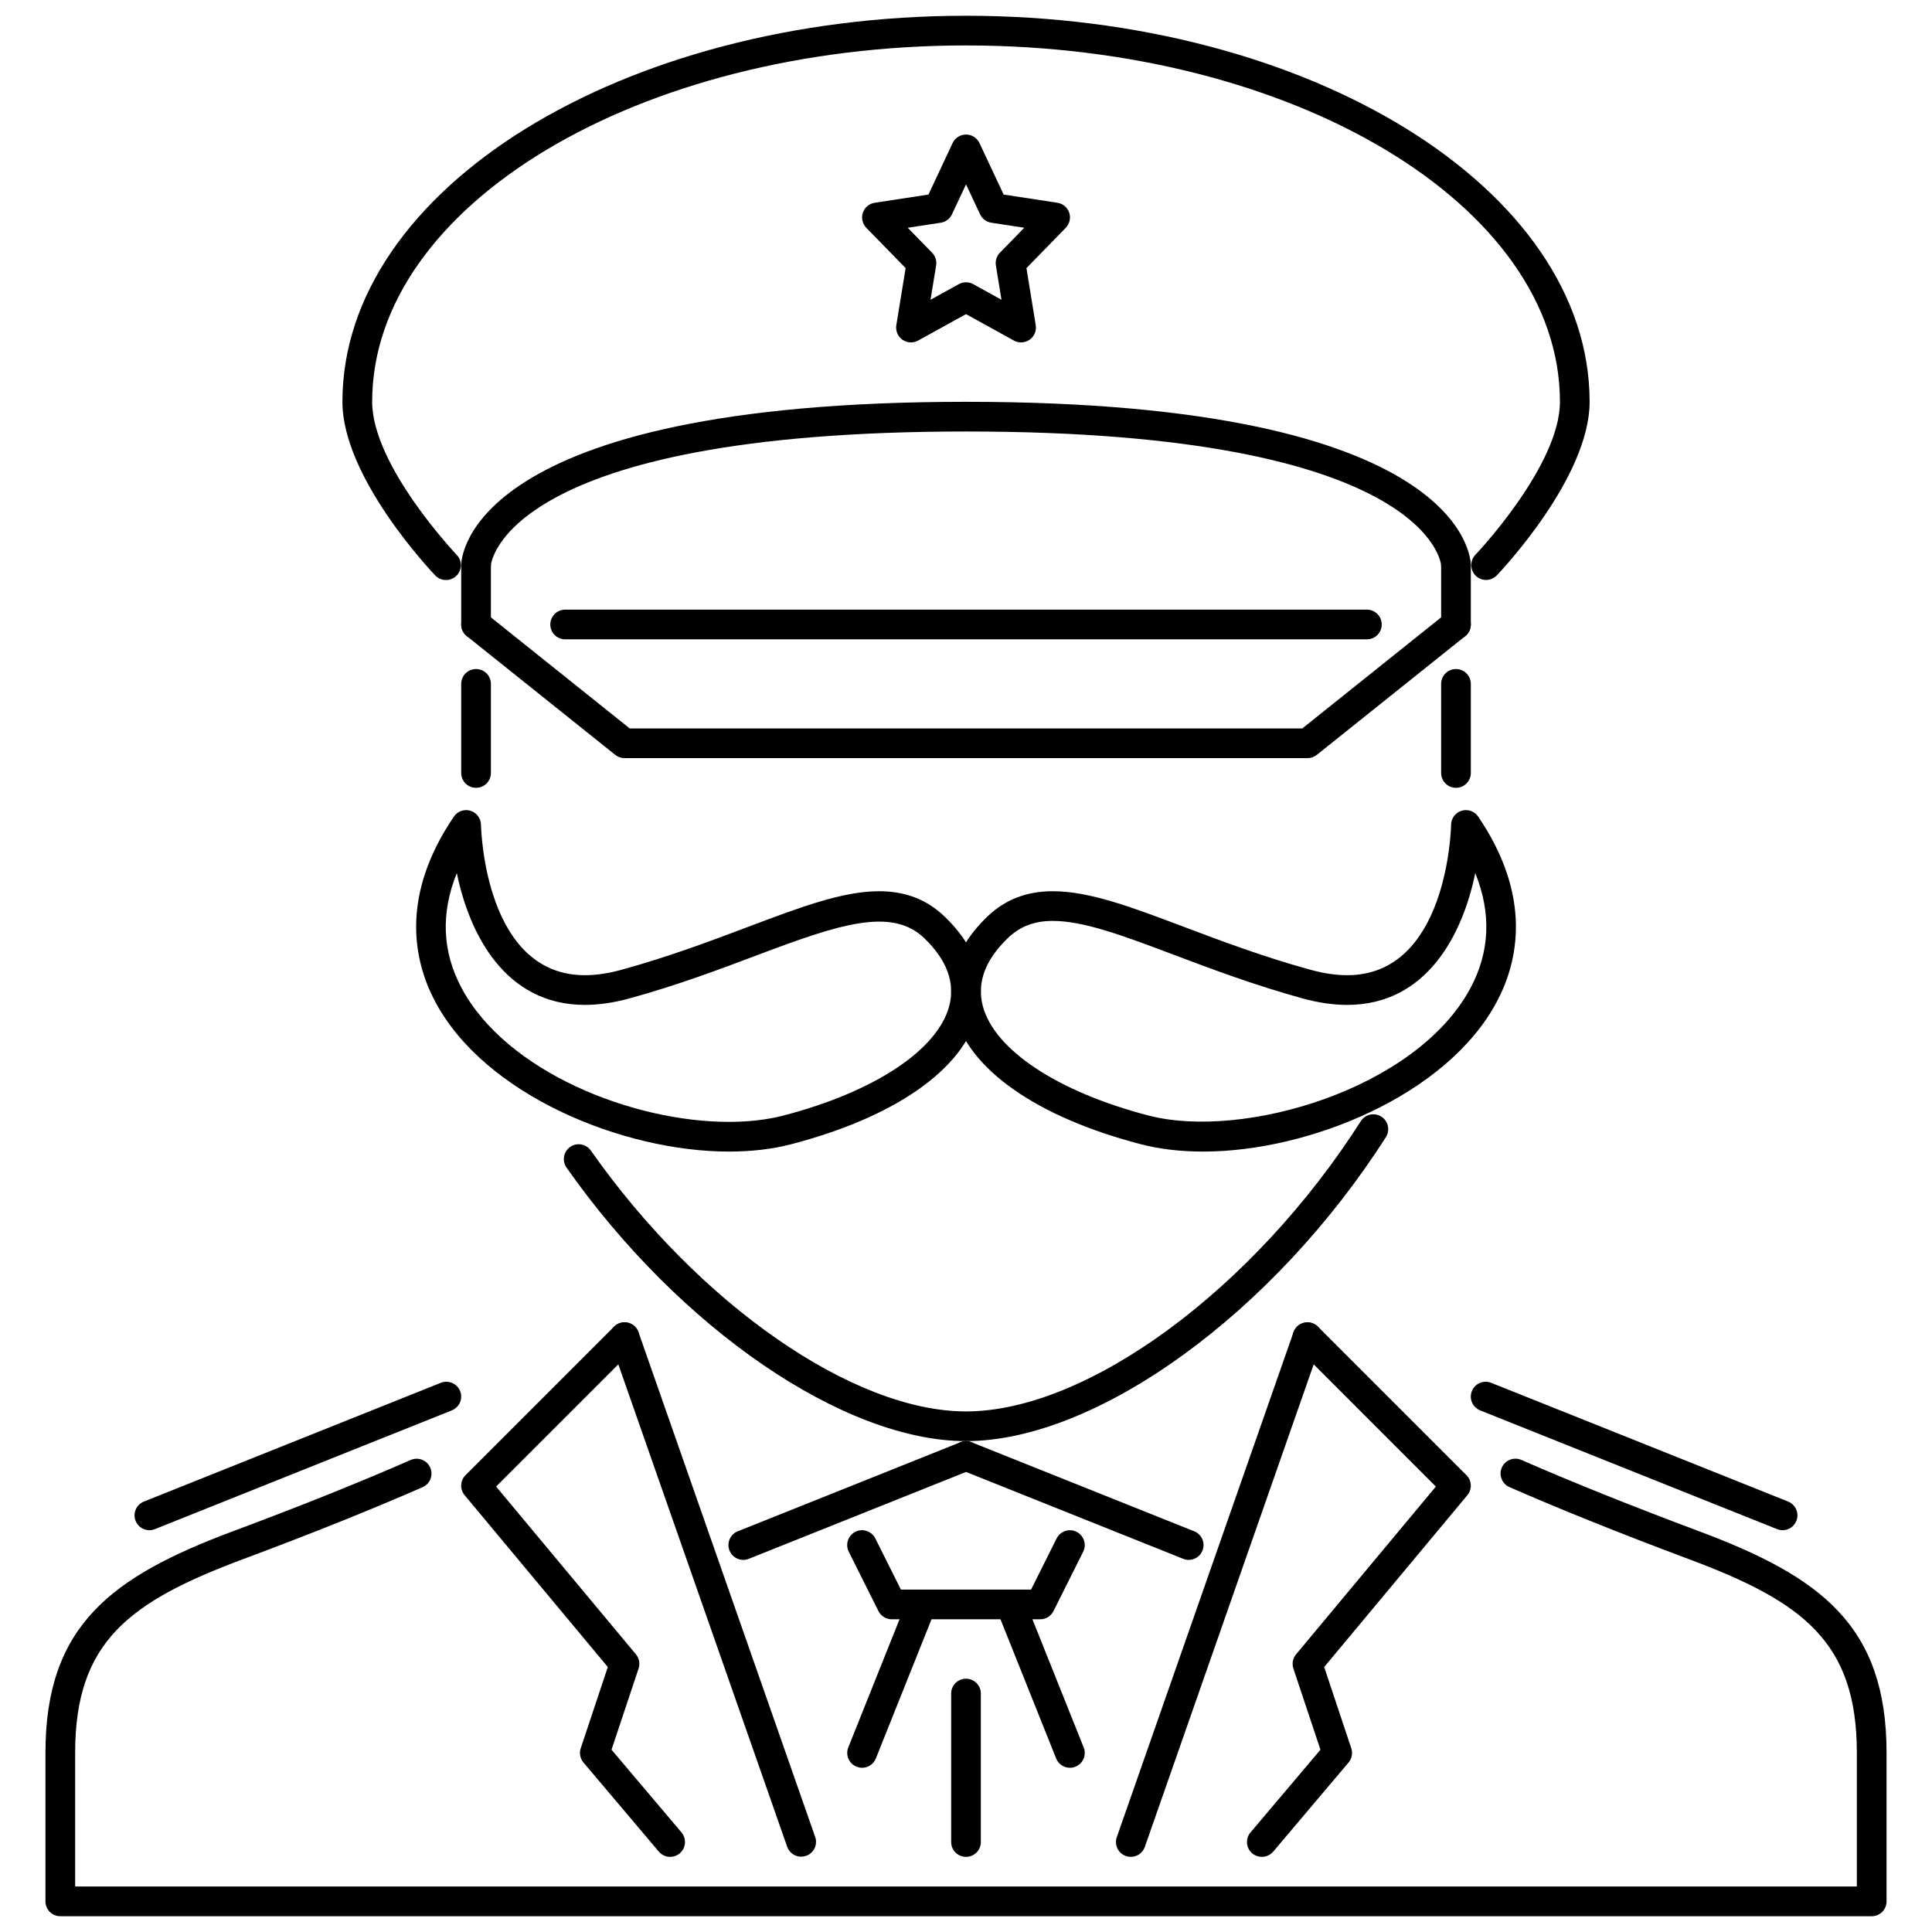 <?xml version="1.0" encoding="UTF-8"?>
<!-- Uploaded to: SVG Repo, www.svgrepo.com, Generator: SVG Repo Mixer Tools -->
<svg width="800px" height="800px" version="1.1" viewBox="144 144 512 512" xmlns="http://www.w3.org/2000/svg">
 <defs>
  <clipPath id="b">
   <path d="m234 148.09h332v149.91h-332z"/>
  </clipPath>
  <clipPath id="a">
   <path d="m156 530h488v121.9h-488z"/>
  </clipPath>
 </defs>
 <path d="m400 525.91c-32.344 0-75.871-29.801-105.86-72.477-1.25-1.777-0.82-4.227 0.957-5.481 1.773-1.254 4.231-0.816 5.484 0.961 28.598 40.699 69.477 69.129 99.414 69.129 32.172 0 76.176-32.355 104.64-76.926 1.176-1.844 3.606-2.352 5.441-1.199 1.828 1.176 2.367 3.606 1.199 5.441-29.82 46.676-76.617 80.551-111.28 80.551z"/>
 <path d="m337.14 449.18h-0.008c-27.895 0-64.629-14.871-77.816-39.762-5.66-10.676-9.395-27.852 4.961-49 0.961-1.422 2.715-2.059 4.367-1.57 1.645 0.484 2.781 1.984 2.82 3.688 0.035 1.629 1.164 39.902 27.535 39.902 2.984 0 6.254-0.484 9.707-1.438 12.547-3.449 23.617-7.625 33.379-11.312 14.078-5.309 25.199-9.504 34.906-9.504 6.969 0 12.652 2.207 17.371 6.746 10.246 9.852 10.445 19.375 8.812 25.629-3.887 14.863-21.953 27.504-49.566 34.691-4.953 1.285-10.496 1.93-16.469 1.93zm-72.078-73.801c-4.277 10.574-3.883 20.75 1.207 30.355 11.801 22.266 45.297 35.574 70.863 35.574h0.004c5.309 0 10.188-0.562 14.496-1.684 24.043-6.25 40.879-17.383 43.934-29.055 1.602-6.133-0.633-12.18-6.656-17.969-8.66-8.332-22.809-3.551-44.043 4.449-9.926 3.75-21.172 7.992-34.066 11.543-4.137 1.137-8.102 1.715-11.797 1.715-21.191 0-30.633-18.812-33.941-34.93z"/>
 <path d="m462.88 449.18c-5.981 0-11.52-0.645-16.477-1.93-27.613-7.18-45.684-19.82-49.574-34.691-1.637-6.25-1.438-15.77 8.805-25.629 4.719-4.543 10.406-6.746 17.375-6.746 9.715 0 20.844 4.195 34.93 9.512 9.762 3.68 20.828 7.863 33.359 11.305 3.457 0.953 6.727 1.438 9.715 1.438 26.375 0 27.512-38.273 27.543-39.902 0.039-1.707 1.176-3.203 2.82-3.688 1.652-0.484 3.414 0.152 4.371 1.57 14.348 21.156 10.613 38.324 4.949 49.008-13.195 24.883-49.93 39.754-77.816 39.754zm-39.871-61.129c-4.902 0-8.691 1.445-11.918 4.551-6.016 5.789-8.254 11.836-6.648 17.969 3.055 11.672 19.887 22.809 43.934 29.055 25.062 6.516 71.109-6.992 85.367-33.891 5.098-9.598 5.496-19.773 1.215-30.355-3.305 16.117-12.75 34.93-33.945 34.93-3.695 0-7.66-0.578-11.805-1.715-12.879-3.551-24.125-7.793-34.047-11.535-13.34-5.031-23.875-9.008-32.152-9.008z"/>
 <path d="m490.5 344.91h-180.99c-0.895 0-1.762-0.309-2.461-0.859l-39.348-31.477c-1.695-1.359-1.973-3.836-0.613-5.535 1.359-1.684 3.836-1.961 5.531-0.613l38.27 30.617h178.23l38.273-30.617c1.707-1.336 4.18-1.078 5.531 0.613 1.352 1.699 1.086 4.172-0.613 5.535l-39.348 31.477c-0.703 0.555-1.57 0.859-2.461 0.859z"/>
 <path d="m506.24 313.43h-212.47c-2.176 0-3.934-1.758-3.934-3.934s1.762-3.934 3.934-3.934h212.47c2.176 0 3.934 1.758 3.934 3.934 0.004 2.172-1.754 3.934-3.93 3.934z"/>
 <path d="m270.16 313.43c-2.176 0-3.934-1.758-3.934-3.934v-15.738c0-2.176 1.758-3.934 3.934-3.934 2.176 0 3.934 1.762 3.934 3.934v15.738c0 2.172-1.762 3.934-3.934 3.934z"/>
 <path d="m529.85 313.43c-2.176 0-3.934-1.758-3.934-3.934v-15.738c0-2.176 1.758-3.934 3.934-3.934 2.176 0 3.934 1.762 3.934 3.934v15.738c0 2.172-1.762 3.934-3.934 3.934z"/>
 <path d="m529.85 297.7c-2.176 0-3.934-1.762-3.934-3.934-0.016-0.262-3.227-35.414-125.91-35.414-122.48 0-125.91 35.059-125.91 35.414 0 2.176-1.758 3.934-3.934 3.934-2.176 0-3.934-1.762-3.934-3.934 0-1.77 1.52-43.281 133.77-43.281 132.26 0 133.78 41.516 133.78 43.281 0 2.172-1.762 3.934-3.934 3.934z"/>
 <g clip-path="url(#b)">
  <path d="m262.19 297.71c-1.039 0-2.07-0.406-2.844-1.215-1.004-1.047-24.602-25.922-24.602-46.02 0.004-56.41 74.133-102.3 165.26-102.3 91.121 0 165.26 45.895 165.26 102.3 0 20.09-23.594 44.957-24.594 46.004-1.508 1.566-3.996 1.637-5.562 0.121-1.57-1.508-1.621-3.996-0.121-5.562 0.223-0.23 22.41-23.633 22.41-40.562 0-52.074-70.602-94.434-157.39-94.434-86.781 0-157.38 42.359-157.38 94.434 0 16.938 22.195 40.348 22.418 40.578 1.504 1.566 1.445 4.059-0.121 5.562-0.773 0.73-1.754 1.094-2.731 1.094z"/>
 </g>
 <path d="m529.85 352.78c-2.176 0-3.934-1.758-3.934-3.934v-23.609c0-2.176 1.758-3.934 3.934-3.934 2.176 0 3.934 1.758 3.934 3.934v23.609c0 2.176-1.762 3.934-3.934 3.934z"/>
 <path d="m270.16 352.78c-2.176 0-3.934-1.758-3.934-3.934v-23.609c0-2.176 1.758-3.934 3.934-3.934 2.176 0 3.934 1.758 3.934 3.934v23.609c0 2.176-1.762 3.934-3.934 3.934z"/>
 <path d="m414.59 234.74c-0.652 0-1.305-0.16-1.906-0.492l-12.68-7.008-12.684 7.008c-1.309 0.738-2.938 0.645-4.168-0.223-1.23-0.867-1.859-2.367-1.617-3.848l2.465-15.125-10.418-10.676c-1.031-1.062-1.383-2.606-0.914-4.004 0.469-1.398 1.68-2.414 3.141-2.637l14.246-2.176 6.394-13.641c0.645-1.383 2.031-2.266 3.562-2.266 1.527 0 2.914 0.883 3.562 2.258l6.406 13.648 14.234 2.176c1.461 0.223 2.676 1.238 3.144 2.637 0.461 1.398 0.105 2.941-0.922 4.004l-10.414 10.676 2.461 15.125c0.246 1.484-0.383 2.981-1.613 3.848-0.691 0.477-1.484 0.715-2.281 0.715zm-14.586-15.934c0.656 0 1.312 0.16 1.902 0.492l7.496 4.144-1.477-9.09c-0.203-1.23 0.191-2.481 1.066-3.383l6.449-6.609-8.734-1.336c-1.297-0.199-2.41-1.031-2.965-2.215l-3.734-7.953-3.727 7.945c-0.559 1.191-1.672 2.023-2.973 2.223l-8.75 1.336 6.457 6.609c0.871 0.898 1.27 2.152 1.07 3.383l-1.484 9.09 7.5-4.144c0.59-0.328 1.242-0.492 1.902-0.492z"/>
 <g clip-path="url(#a)">
  <path d="m640.02 651.82h-480.04c-2.176 0-3.934-1.762-3.934-3.934v-39.348c0-33.777 17.496-46.719 49.777-58.777 17.57-6.547 33.387-12.887 47.012-18.852 2.012-0.859 4.316 0.031 5.184 2.027 0.871 1.988-0.035 4.312-2.027 5.18-13.758 6.023-29.715 12.418-47.422 19.02-30.258 11.297-44.656 21.871-44.656 51.398v35.414h472.17v-35.414c0-29.527-14.402-40.102-44.656-51.398-18.246-6.832-33.754-13.059-47.402-19.035-1.988-0.867-2.898-3.188-2.027-5.18 0.875-1.992 3.195-2.883 5.18-2.027 13.527 5.918 28.902 12.09 47.008 18.875 32.277 12.051 49.77 24.992 49.77 58.77v39.348c0 2.172-1.758 3.934-3.934 3.934z"/>
 </g>
 <path d="m419.67 573.13h-39.348c-1.492 0-2.852-0.844-3.519-2.176l-7.871-15.738c-0.973-1.945-0.184-4.305 1.762-5.277 1.945-0.977 4.301-0.176 5.277 1.762l6.781 13.562h34.488l6.777-13.562c0.984-1.938 3.336-2.731 5.277-1.762 1.945 0.977 2.731 3.336 1.762 5.277l-7.871 15.738c-0.664 1.332-2.023 2.176-3.516 2.176z"/>
 <path d="m372.46 612.48c-0.488 0-0.984-0.094-1.461-0.285-2.019-0.809-3-3.098-2.195-5.109l15.738-39.348c0.805-2.012 3.117-3.004 5.113-2.191 2.016 0.809 3 3.098 2.195 5.109l-15.738 39.348c-0.613 1.539-2.094 2.477-3.652 2.477z"/>
 <path d="m427.54 612.48c-1.559 0-3.035-0.938-3.652-2.477l-15.738-39.348c-0.812-2.012 0.168-4.305 2.191-5.109 2.012-0.816 4.305 0.176 5.109 2.191l15.738 39.348c0.809 2.016-0.168 4.305-2.191 5.109-0.473 0.191-0.973 0.285-1.457 0.285z"/>
 <path d="m478.4 636.09c-0.898 0-1.797-0.309-2.543-0.93-1.66-1.406-1.867-3.887-0.461-5.547l18.535-21.918-7.172-21.512c-0.43-1.289-0.16-2.723 0.715-3.766l37.043-44.461-36.801-36.805c-1.535-1.535-1.535-4.027 0-5.562 1.535-1.535 4.027-1.535 5.562 0l39.348 39.348c1.438 1.438 1.543 3.734 0.238 5.305l-37.941 45.535 7.18 21.527c0.43 1.309 0.152 2.734-0.73 3.789l-19.965 23.609c-0.781 0.91-1.895 1.387-3.008 1.387z"/>
 <path d="m443.68 636.09c-0.43 0-0.867-0.07-1.301-0.223-2.051-0.715-3.137-2.957-2.414-5.012l46.816-133.78c0.723-2.043 2.957-3.152 5.012-2.414 2.051 0.715 3.137 2.957 2.414 5.012l-46.816 133.78c-0.566 1.621-2.082 2.637-3.711 2.637z"/>
 <path d="m459.02 557.39c-0.484 0-0.984-0.094-1.461-0.285l-59.02-23.609c-2.016-0.809-3-3.098-2.195-5.109 0.805-2.019 3.117-2.996 5.113-2.191l59.02 23.609c2.023 0.809 2.996 3.098 2.191 5.109-0.613 1.539-2.09 2.477-3.648 2.477z"/>
 <path d="m321.6 636.09c-1.117 0-2.231-0.477-3.008-1.391l-19.965-23.609c-0.887-1.055-1.16-2.481-0.727-3.789l7.176-21.527-37.945-45.535c-1.305-1.566-1.199-3.867 0.242-5.305l39.348-39.348c1.535-1.535 4.027-1.535 5.562 0 1.535 1.535 1.535 4.027 0 5.562l-36.809 36.805 37.051 44.461c0.871 1.047 1.141 2.473 0.707 3.766l-7.172 21.512 18.539 21.918c1.402 1.66 1.195 4.141-0.465 5.547-0.734 0.625-1.637 0.934-2.535 0.934z"/>
 <path d="m356.32 636.04c-1.625 0-3.148-1.016-3.711-2.637l-46.816-133.74c-0.719-2.051 0.359-4.297 2.414-5.012 2.062-0.723 4.297 0.359 5.012 2.414l46.812 133.74c0.719 2.051-0.359 4.297-2.414 5.012-0.43 0.152-0.867 0.223-1.297 0.223z"/>
 <path d="m340.98 557.39c-1.559 0-3.039-0.938-3.652-2.477-0.809-2.012 0.176-4.305 2.191-5.109l59.02-23.609c1.992-0.801 4.312 0.176 5.113 2.191 0.809 2.012-0.176 4.305-2.191 5.109l-59.02 23.609c-0.477 0.191-0.973 0.285-1.461 0.285z"/>
 <path d="m400 636.09c-2.176 0-3.934-1.762-3.934-3.934v-39.348c0-2.176 1.762-3.934 3.934-3.934 2.176 0 3.934 1.762 3.934 3.934v39.348c0 2.172-1.758 3.934-3.934 3.934z"/>
 <path d="m616.41 549.52c-0.484 0-0.984-0.094-1.461-0.285l-78.695-31.477c-2.023-0.805-3-3.094-2.191-5.109 0.809-2.012 3.09-2.996 5.109-2.191l78.695 31.477c2.019 0.805 2.996 3.098 2.191 5.109-0.613 1.539-2.086 2.477-3.648 2.477z"/>
 <path d="m183.59 549.52c-1.559 0-3.039-0.938-3.656-2.477-0.809-2.012 0.176-4.305 2.195-5.109l78.695-31.477c1.996-0.801 4.309 0.176 5.113 2.191 0.809 2.016-0.176 4.305-2.191 5.109l-78.695 31.477c-0.477 0.191-0.973 0.285-1.461 0.285z"/>
</svg>